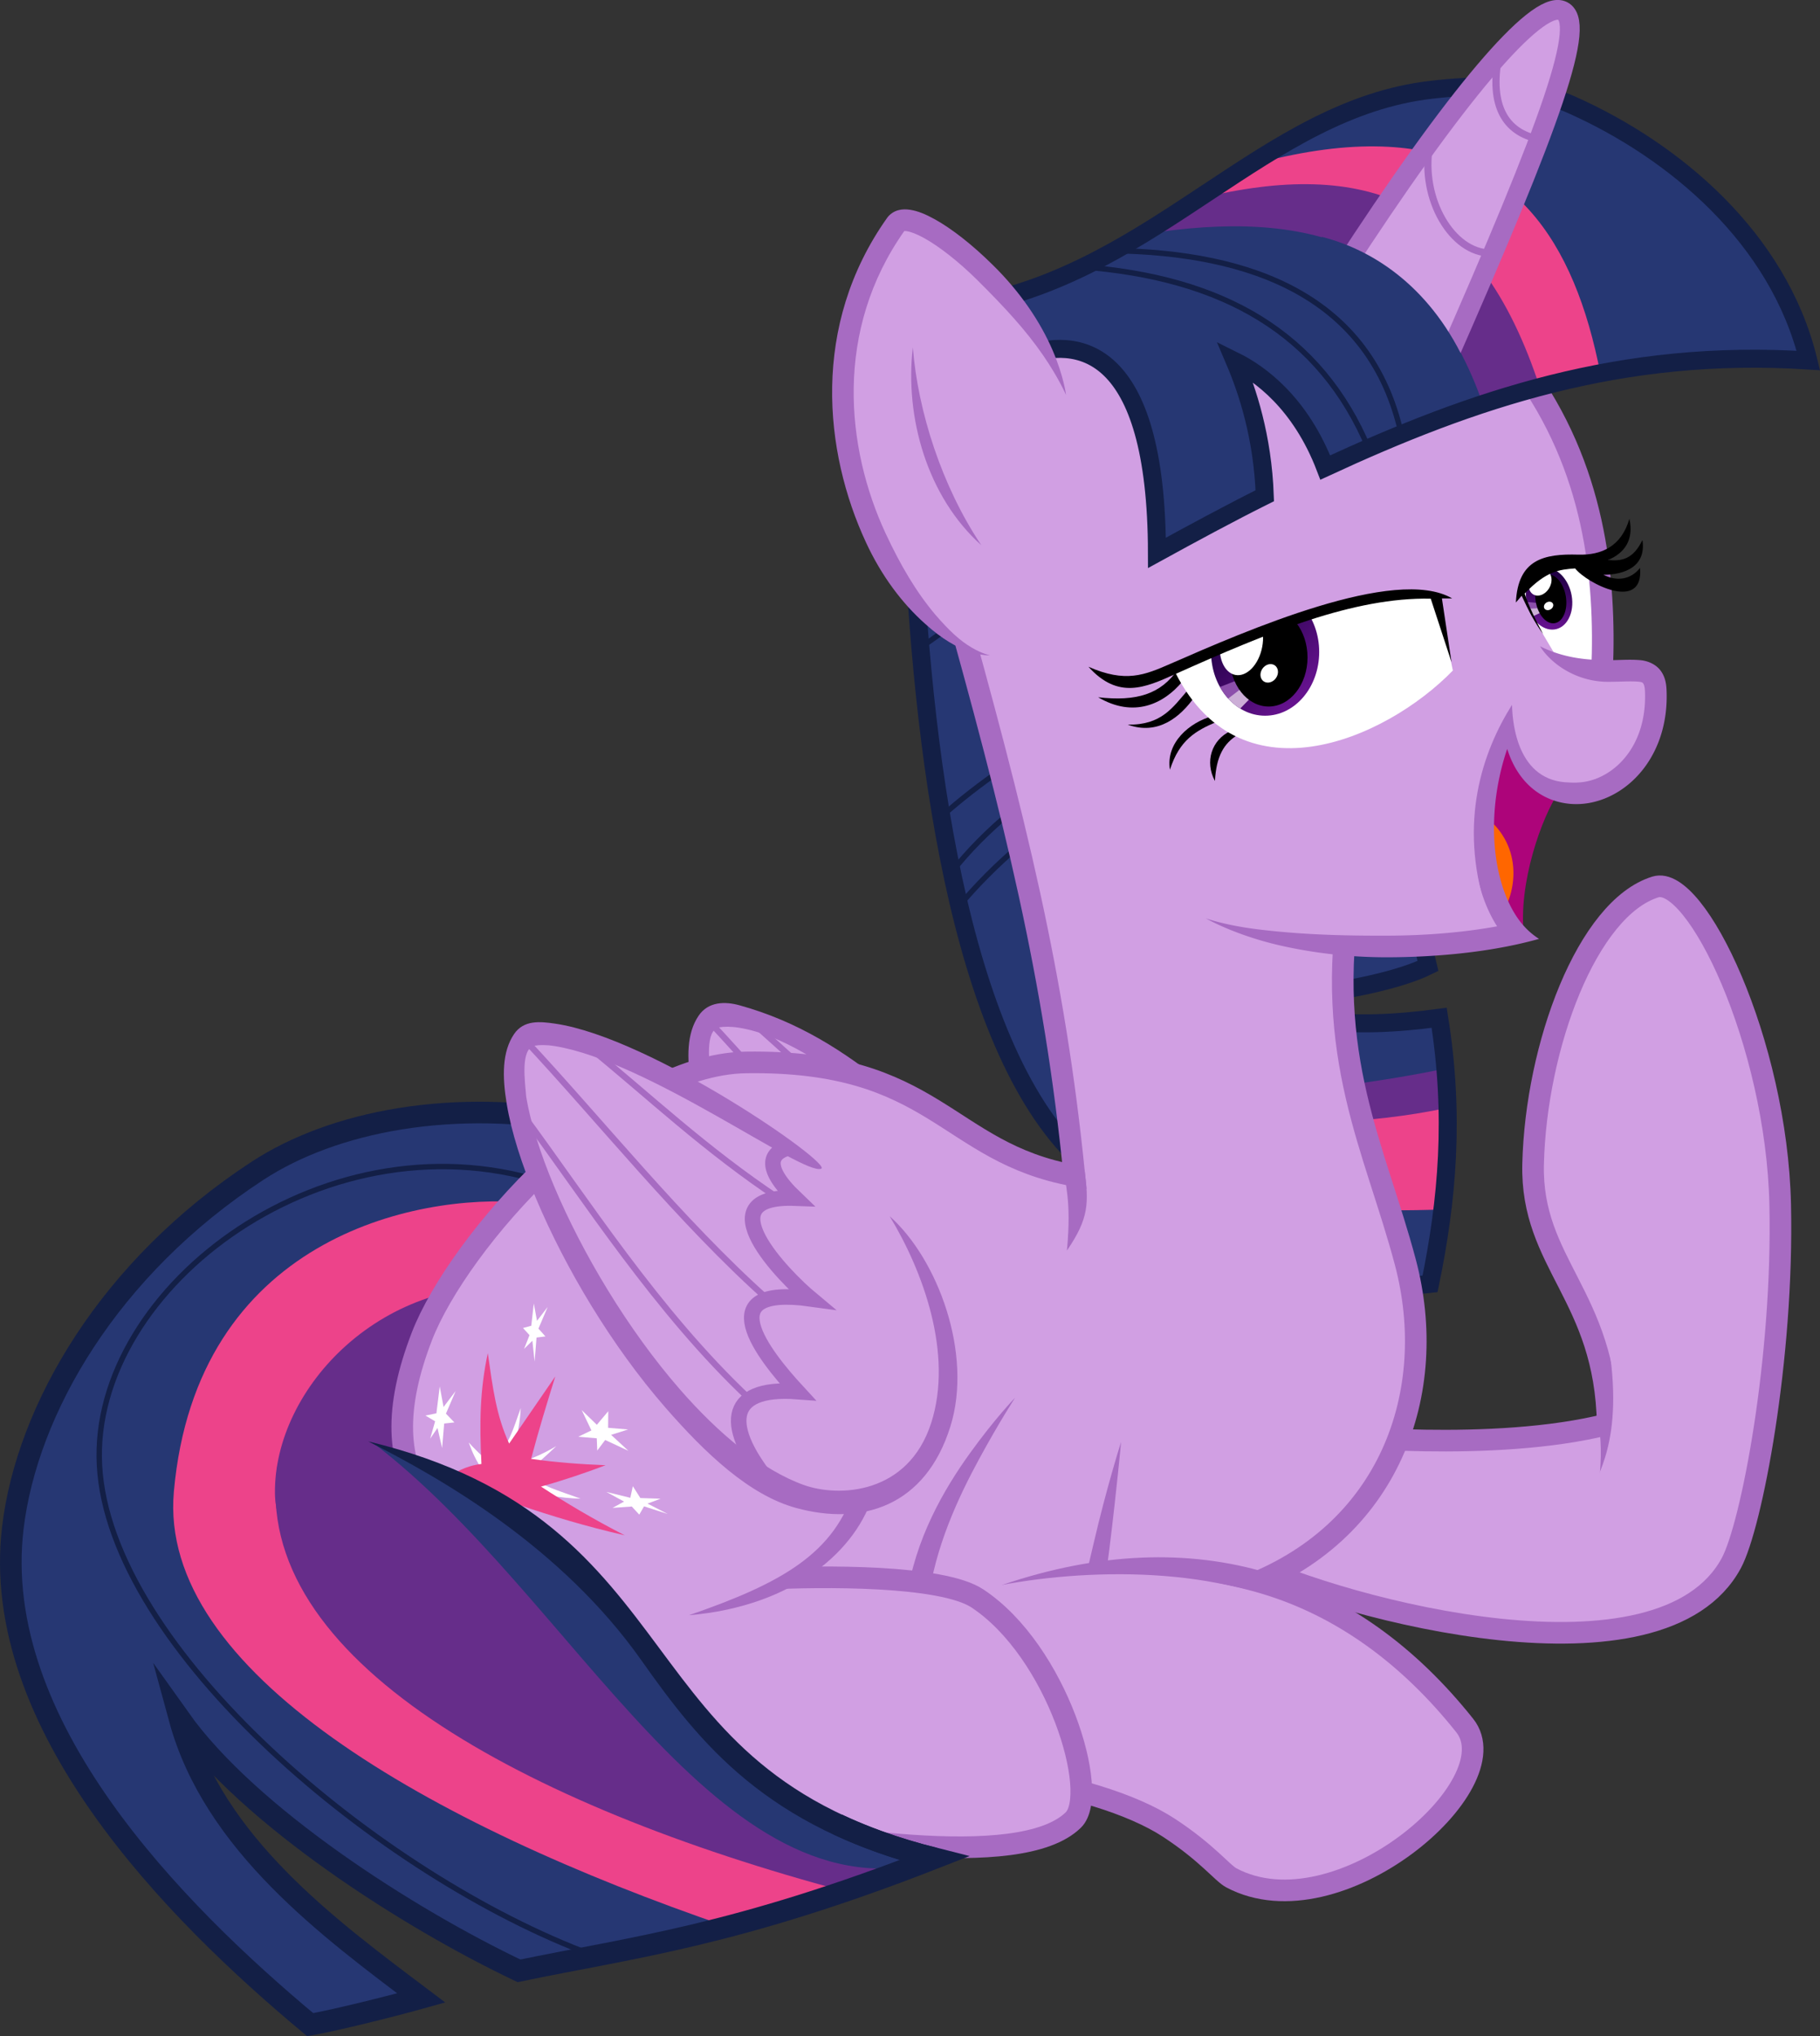 <?xml version="1.0" encoding="UTF-8" standalone="no"?>
<!-- Created with Inkscape (http://www.inkscape.org/) -->
<svg xmlns:dc="http://purl.org/dc/elements/1.1/" xmlns:cc="http://creativecommons.org/ns#" xmlns:rdf="http://www.w3.org/1999/02/22-rdf-syntax-ns#" xmlns:svg="http://www.w3.org/2000/svg" xmlns="http://www.w3.org/2000/svg" xmlns:xlink="http://www.w3.org/1999/xlink" xmlns:sodipodi="http://sodipodi.sourceforge.net/DTD/sodipodi-0.dtd" xmlns:inkscape="http://www.inkscape.org/namespaces/inkscape" width="2000" height="2237.001" viewBox="0 0 529.167 591.873" version="1.1" id="svg8" inkscape:version="0.92.2 (5c3e80d, 2017-08-06)" sodipodi:docname="twilight_ff_export.svg">
  <rect x="0" y="0" width="529.167" height="591.873" fill="#333333" stroke="none"/>
  <defs id="defs2">
    <inkscape:path-effect effect="taper_stroke" id="path-effect2325" is_visible="true" stroke_width="3.175" attach_start="0.926" end_offset="0.939" smoothing="0.5" jointype="extrapolated" miter_limit="100"/>
    <inkscape:path-effect effect="taper_stroke" id="path-effect2298" is_visible="true" stroke_width="3.175" attach_start="0.644" end_offset="0.62" smoothing="0.5" jointype="extrapolated" miter_limit="100"/>
    <inkscape:path-effect effect="taper_stroke" id="path-effect829" is_visible="true" stroke_width="3.175" attach_start="0.462" end_offset="0.428" smoothing="0.5" jointype="extrapolated" miter_limit="100"/>
    <linearGradient inkscape:collect="always" xlink:href="#linearGradient4035" id="linearGradient4793" x1="458.639" y1="385.21" x2="444.713" y2="493.703" gradientUnits="userSpaceOnUse" gradientTransform="matrix(0.945,0,0,1.01,29.608,-3.893)"/>
    <linearGradient id="linearGradient4035">
      <stop style="stop-color:#210045;stop-opacity:1;" offset="0" id="stop4037"/>
      <stop style="stop-color:#64128d;stop-opacity:1;" offset="1" id="stop4039"/>
    </linearGradient>
    <linearGradient inkscape:collect="always" xlink:href="#linearGradient4035" id="linearGradient4847" x1="28.803" y1="137.885" x2="39.358" y2="148.83" gradientUnits="userSpaceOnUse"/>
    <clipPath clipPathUnits="userSpaceOnUse" id="clipPath4877">
      <path sodipodi:nodetypes="cccc" inkscape:connector-curvature="0" id="path4879" d="m 20.978,144.439 c 15.275,-6.888 27.817,-11.335 38.695,-10.536 0.835,3.134 1.764,7.449 2.504,11.103 -9.965,10.249 -31.736,19.734 -41.199,-0.567 z" style="opacity:0.078;fill:#808000;fill-rule:evenodd;stroke:none;stroke-width:0.265;stroke-linecap:butt;stroke-linejoin:miter;stroke-miterlimit:4;stroke-dasharray:none;stroke-opacity:1"/>
    </clipPath>
  </defs>
  <sodipodi:namedview id="base" pagecolor="#ffffff" bordercolor="#666666" borderopacity="1.0" inkscape:pageopacity="0.0" inkscape:pageshadow="2" inkscape:zoom="0.25000001" inkscape:cx="591.24803" inkscape:cy="783.82537" inkscape:document-units="px" inkscape:current-layer="layer1" showgrid="false" inkscape:window-width="1680" inkscape:window-height="966" inkscape:window-x="-8" inkscape:window-y="-8" inkscape:window-maximized="1" inkscape:snap-global="false" fit-margin-top="0" fit-margin-left="0" fit-margin-right="0" fit-margin-bottom="0" units="px"/>
  <g inkscape:label="twiggles_ff" inkscape:groupmode="layer" id="layer1" style="display:inline;opacity:1" transform="translate(151.274,246.356)">
    <path sodipodi:nodetypes="ccccc" inkscape:connector-curvature="0" id="rect1097-5-0" d="m -77.026,193.224 c -0.867,-70.982 70.281,-74.895 78.203,-71.917 l -1.936,23.724 C -29.163,141.046 -35.39,166.465 -31.548,182.748 Z" style="display:inline;opacity:1;fill:#662d8a;fill-opacity:1;stroke:none;stroke-width:0.524;stroke-linecap:butt;stroke-linejoin:miter;stroke-miterlimit:4;stroke-dasharray:none;stroke-dashoffset:0;stroke-opacity:1"/>
    <path inkscape:label="fill" sodipodi:nodetypes="csscccccsc" inkscape:connector-curvature="0" id="path1132" d="m 13.228,79.024 c -36.462,-5.741 -68.938,1.452 -89.553,14.897 -43.273,28.222 -67.156,69.523 -71.224,103.896 -6.762,57.143 46.831,111.322 86.457,144.353 7.903,-1.392 24.537,-5.6 32.302,-7.773 -26.706,-20.133 -60.388,-44.791 -70.286,-81.189 20.164,28.367 66.397,57.943 98.701,73.314 C 20.932,322.097 40.959,319.174 68.085,311.553 26.768,297.097 -98.397,252.783 -94.502,185.714 -92.929,158.641 -71.168,106.68 5.202,109.015" style="opacity:1;fill:#263773;fill-opacity:1;fill-rule:evenodd;stroke:none;stroke-width:6.284;stroke-linecap:butt;stroke-linejoin:miter;stroke-miterlimit:10;stroke-dasharray:none;stroke-opacity:1"/>
    <path inkscape:label="stripe3" style="opacity:1;fill:#ed438a;fill-opacity:1;stroke:none;stroke-width:0.524;stroke-linecap:butt;stroke-linejoin:miter;stroke-miterlimit:4;stroke-dasharray:none;stroke-dashoffset:0;stroke-opacity:1" d="M 60.28,313.712 C -26.427,284.023 -105.345,239.301 -100.724,187.248 -94.221,113.982 -30.861,100.374 1.48,103.199 l 1.571,24.704 c -43.058,-4.845 -74.774,29.336 -74.382,59.882 0.495,38.505 100.405,95.671 174.855,112.831 z" id="rect1097" inkscape:connector-curvature="0" sodipodi:nodetypes="csccscc"/>
    <g transform="matrix(1.979,0,0,1.979,201.75,-343.741)" style="display:inline;opacity:1" id="g4573-0" inkscape:label="wing back">
      <path sodipodi:nodetypes="cscc" inkscape:connector-curvature="0" id="rect4276-6-2" d="m -75.813,207.482 c -0.274,-2.221 -0.142,-4.633 0.686,-7.45 1.633,-5.563 12.536,-0.894 25.248,9.17 z" style="display:inline;opacity:1;fill:#d19fe3;fill-opacity:1;stroke:none;stroke-width:1.675;stroke-linecap:butt;stroke-linejoin:miter;stroke-miterlimit:4;stroke-dasharray:none;stroke-dashoffset:0;stroke-opacity:1" inkscape:label="fill"/>
      <path sodipodi:nodetypes="ssccssccs" inkscape:connector-curvature="0" id="path5545-8" d="m -69.733,196.87 c -2.105,-0.585 -4.589,-0.579 -6.017,1.535 -1.756,2.597 -1.754,6.183 -1.075,10.272 l 2.86,-1.049 c -0.159,-2.161 -0.925,-7.11 1.252,-7.517 0.674,-0.126 1.701,-0.141 2.94,0.058 6.133,0.987 12.994,5.542 18.953,10.194 l 3.328,-1.206 c -7.022,-5.694 -13.705,-9.916 -22.24,-12.288 z" style="color:#000000;font-style:normal;font-variant:normal;font-weight:normal;font-stretch:normal;font-size:medium;line-height:normal;font-family:sans-serif;text-indent:0;text-align:start;text-decoration:none;text-decoration-line:none;text-decoration-style:solid;text-decoration-color:#000000;letter-spacing:normal;word-spacing:normal;text-transform:none;writing-mode:lr-tb;direction:ltr;baseline-shift:baseline;text-anchor:start;white-space:normal;clip-rule:nonzero;display:inline;overflow:visible;visibility:visible;opacity:1;isolation:auto;mix-blend-mode:normal;color-interpolation:sRGB;color-interpolation-filters:linearRGB;solid-color:#000000;solid-opacity:1;fill:#a76bc2;fill-opacity:1;fill-rule:evenodd;stroke:none;stroke-width:1.658;stroke-linecap:butt;stroke-linejoin:miter;stroke-miterlimit:4;stroke-dasharray:none;stroke-dashoffset:0;stroke-opacity:1;color-rendering:auto;image-rendering:auto;shape-rendering:auto;text-rendering:auto;enable-background:accumulate" inkscape:label="outline"/>
      <path sodipodi:nodetypes="cc" inkscape:connector-curvature="0" id="path5568-7" d="m -74.309,199.095 c 2.755,2.941 5.557,6.07 8.406,9.286" style="display:inline;opacity:1;fill:none;fill-rule:evenodd;stroke:#a76bc2;stroke-width:0.913;stroke-linecap:butt;stroke-linejoin:miter;stroke-miterlimit:4;stroke-dasharray:none;stroke-opacity:1" inkscape:label="stripe 2"/>
      <path sodipodi:nodetypes="cc" inkscape:connector-curvature="0" id="path5568-5-2" d="m -68.446,198.917 c 2.287,1.855 6.157,5.518 8.463,7.484" style="display:inline;opacity:1;fill:none;fill-rule:evenodd;stroke:#a76bc2;stroke-width:0.913;stroke-linecap:butt;stroke-linejoin:miter;stroke-miterlimit:4;stroke-dasharray:none;stroke-opacity:1" inkscape:label="stripe 1"/>
    </g>
    <g id="g2323" inkscape:label="foreleg back" transform="matrix(1.979,0,0,1.979,148.099,-338.416)">
      <path inkscape:label="fill" sodipodi:nodetypes="csssscc" inkscape:connector-curvature="0" id="path828" d="m 31.377,275.809 c 15.259,7.336 61.474,19.364 71.722,0.277 2.938,-5.472 7.665,-29.929 7.171,-52.584 -0.521,-23.928 -12.391,-48.544 -18.33,-46.707 -10.028,3.103 -17.552,23.388 -17.974,40.692 -0.357,14.647 10.625,19.332 10.958,38.22 -16.766,4.243 -41.226,1.604 -41.226,1.604" style="opacity:1;fill:#d19fe3;fill-opacity:1;fill-rule:evenodd;stroke:#a76bc2;stroke-width:3.175;stroke-linecap:butt;stroke-linejoin:miter;stroke-miterlimit:4;stroke-dasharray:none;stroke-opacity:1"/>
      <path sodipodi:nodetypes="cccc" inkscape:connector-curvature="0" id="path2301" d="m 83.288,253.285 c 0.586,3.818 0.805,5.964 0.472,9.894 2.798,-3.297 3.172,-6.131 2.581,-9.752 z" style="color:#000000;font-style:normal;font-variant:normal;font-weight:normal;font-stretch:normal;font-size:medium;line-height:normal;font-family:sans-serif;font-variant-ligatures:normal;font-variant-position:normal;font-variant-caps:normal;font-variant-numeric:normal;font-variant-alternates:normal;font-feature-settings:normal;text-indent:0;text-align:start;text-decoration:none;text-decoration-line:none;text-decoration-style:solid;text-decoration-color:#000000;letter-spacing:normal;word-spacing:normal;text-transform:none;writing-mode:lr-tb;direction:ltr;text-orientation:mixed;dominant-baseline:auto;baseline-shift:baseline;text-anchor:start;white-space:normal;shape-padding:0;clip-rule:nonzero;display:inline;overflow:visible;visibility:visible;opacity:1;isolation:auto;mix-blend-mode:normal;color-interpolation:sRGB;color-interpolation-filters:linearRGB;solid-color:#000000;solid-opacity:1;vector-effect:none;fill:#a76bc2;fill-opacity:1;fill-rule:evenodd;stroke:none;stroke-width:0.265px;stroke-linecap:butt;stroke-linejoin:miter;stroke-miterlimit:4;stroke-dasharray:none;stroke-dashoffset:0;stroke-opacity:1;color-rendering:auto;image-rendering:auto;shape-rendering:auto;text-rendering:auto;enable-background:accumulate"/>
      <path sodipodi:nodetypes="ccc" inkscape:connector-curvature="0" id="path2301-8" d="m 83.211,264.256 c 0.593,-2.271 5.267,-8.998 0.165,-27.99 3.286,6.303 7.632,21.681 -0.165,27.99 z" style="color:#000000;font-style:normal;font-variant:normal;font-weight:normal;font-stretch:normal;font-size:medium;line-height:normal;font-family:sans-serif;font-variant-ligatures:normal;font-variant-position:normal;font-variant-caps:normal;font-variant-numeric:normal;font-variant-alternates:normal;font-feature-settings:normal;text-indent:0;text-align:start;text-decoration:none;text-decoration-line:none;text-decoration-style:solid;text-decoration-color:#000000;letter-spacing:normal;word-spacing:normal;text-transform:none;writing-mode:lr-tb;direction:ltr;text-orientation:mixed;dominant-baseline:auto;baseline-shift:baseline;text-anchor:start;white-space:normal;shape-padding:0;clip-rule:nonzero;display:inline;overflow:visible;visibility:visible;opacity:1;isolation:auto;mix-blend-mode:normal;color-interpolation:sRGB;color-interpolation-filters:linearRGB;solid-color:#000000;solid-opacity:1;vector-effect:none;fill:#d19fe3;fill-opacity:1;fill-rule:evenodd;stroke:none;stroke-width:0.265px;stroke-linecap:butt;stroke-linejoin:miter;stroke-miterlimit:4;stroke-dasharray:none;stroke-dashoffset:0;stroke-opacity:1;color-rendering:auto;image-rendering:auto;shape-rendering:auto;text-rendering:auto;enable-background:accumulate"/>
    </g>
    <g id="g949" inkscape:label="hair back 3" style="opacity:1" transform="matrix(1.979,0,0,1.979,148.099,-338.416)">
      <path style="display:inline;opacity:1;fill:#263773;fill-opacity:1;fill-rule:evenodd;stroke:none;stroke-width:2.646;stroke-linecap:butt;stroke-linejoin:miter;stroke-miterlimit:4;stroke-dasharray:none;stroke-opacity:1" d="m 41.955,196.458 c 6.494,0.637 11.588,0.43 18.21,-0.445 2.298,14.352 1.209,26.764 -1.342,39.093 -4.416,0.511 -8.777,-0.101 -12.898,-1.039" id="path918" inkscape:connector-curvature="0" sodipodi:nodetypes="cccc" inkscape:label="fill"/>
      <path sodipodi:nodetypes="ccccc" inkscape:connector-curvature="0" id="path920-1" transform="scale(0.265)" d="m 230.73,767.764 c -22.184,4.589 -45.217,8.2 -68.354,10.807 l 2.506,23.74 c 22.249,-2.141 44.322,-3.401 67.207,-8.721 -0.146,-8.456 -0.589,-17.054 -1.359,-25.826 z" style="color:#000000;font-style:normal;font-variant:normal;font-weight:normal;font-stretch:normal;font-size:medium;line-height:normal;font-family:sans-serif;font-variant-ligatures:normal;font-variant-position:normal;font-variant-caps:normal;font-variant-numeric:normal;font-variant-alternates:normal;font-feature-settings:normal;text-indent:0;text-align:start;text-decoration:none;text-decoration-line:none;text-decoration-style:solid;text-decoration-color:#000000;letter-spacing:normal;word-spacing:normal;text-transform:none;writing-mode:lr-tb;direction:ltr;text-orientation:mixed;dominant-baseline:auto;baseline-shift:baseline;text-anchor:start;white-space:normal;shape-padding:0;clip-rule:nonzero;display:inline;overflow:visible;visibility:visible;opacity:1;isolation:auto;mix-blend-mode:normal;color-interpolation:sRGB;color-interpolation-filters:linearRGB;solid-color:#000000;solid-opacity:1;vector-effect:none;fill:#662d8a;fill-opacity:1;fill-rule:evenodd;stroke:none;stroke-width:10;stroke-linecap:butt;stroke-linejoin:miter;stroke-miterlimit:4;stroke-dasharray:none;stroke-dashoffset:0;stroke-opacity:1;color-rendering:auto;image-rendering:auto;shape-rendering:auto;text-rendering:auto;enable-background:accumulate" inkscape:label="stripe 1"/>
      <path inkscape:connector-curvature="0" id="path920" transform="scale(0.265)" d="m 231.998,789.459 c -23.707,5.189 -45.729,7.009 -67.578,8.482 l 5.088,48.207 c 19.362,0.519 39.225,0.356 59.842,-0.191 2.175,-18.334 3.204,-37.03 2.648,-56.498 z" style="color:#000000;font-style:normal;font-variant:normal;font-weight:normal;font-stretch:normal;font-size:medium;line-height:normal;font-family:sans-serif;font-variant-ligatures:normal;font-variant-position:normal;font-variant-caps:normal;font-variant-numeric:normal;font-variant-alternates:normal;font-feature-settings:normal;text-indent:0;text-align:start;text-decoration:none;text-decoration-line:none;text-decoration-style:solid;text-decoration-color:#000000;letter-spacing:normal;word-spacing:normal;text-transform:none;writing-mode:lr-tb;direction:ltr;text-orientation:mixed;dominant-baseline:auto;baseline-shift:baseline;text-anchor:start;white-space:normal;shape-padding:0;clip-rule:nonzero;display:inline;overflow:visible;visibility:visible;opacity:1;isolation:auto;mix-blend-mode:normal;color-interpolation:sRGB;color-interpolation-filters:linearRGB;solid-color:#000000;solid-opacity:1;vector-effect:none;fill:#ed438a;fill-opacity:1;fill-rule:evenodd;stroke:none;stroke-width:10;stroke-linecap:butt;stroke-linejoin:miter;stroke-miterlimit:4;stroke-dasharray:none;stroke-dashoffset:0;stroke-opacity:1;color-rendering:auto;image-rendering:auto;shape-rendering:auto;text-rendering:auto;enable-background:accumulate" inkscape:label="stripe 2"/>
      <path inkscape:label="outline" sodipodi:nodetypes="cccc" inkscape:connector-curvature="0" id="path839" d="m 41.955,196.458 c 6.494,0.637 11.588,0.43 18.21,-0.445 2.298,14.352 1.209,26.764 -1.342,39.093 -4.416,0.511 -8.777,-0.101 -12.898,-1.039" style="display:inline;opacity:1;fill:none;fill-rule:evenodd;stroke:#131f46;stroke-width:2.646;stroke-linecap:butt;stroke-linejoin:miter;stroke-miterlimit:4;stroke-dasharray:none;stroke-opacity:1"/>
    </g>
    <path style="opacity:1;fill:#263773;fill-opacity:1;fill-rule:evenodd;stroke:#131f46;stroke-width:5.237;stroke-linecap:butt;stroke-linejoin:miter;stroke-miterlimit:4;stroke-dasharray:none;stroke-opacity:1" d="m 226.773,43.333 c 13.638,-1.812 28.703,-4.73 37.136,-8.901 L 258.058,9.594" id="path841" inkscape:connector-curvature="0" sodipodi:nodetypes="ccc" inkscape:label="hair back 2"/>
    <g id="g915" inkscape:label="hair back 1" transform="matrix(1.979,0,0,1.979,148.099,-338.416)">
      <path inkscape:label="fill" sodipodi:nodetypes="ccc" inkscape:connector-curvature="0" id="path843" d="m -1.27,131.159 c -7.81,-0.342 -11.681,-0.399 -15.536,0.15 2.185,36.08 9.145,77.821 29.367,89.385" style="opacity:1;fill:#263773;fill-opacity:1;fill-rule:evenodd;stroke:#131f46;stroke-width:2.646;stroke-linecap:butt;stroke-linejoin:miter;stroke-miterlimit:4;stroke-dasharray:none;stroke-opacity:1"/>
      <path sodipodi:nodetypes="cc" inkscape:connector-curvature="0" id="path879" d="m -10.49,179.735 c 2.538,-3.026 5.545,-6.12 9.329,-9.324" style="fill:none;fill-rule:evenodd;stroke:#131f46;stroke-width:0.794;stroke-linecap:butt;stroke-linejoin:miter;stroke-miterlimit:4;stroke-dasharray:none;stroke-opacity:1" inkscape:label="stripe4"/>
      <path sodipodi:nodetypes="cc" inkscape:connector-curvature="0" id="path879-5" d="m -11.346,174.475 c 2.278,-2.89 5.159,-5.855 8.861,-8.923" style="display:inline;opacity:1;fill:none;fill-rule:evenodd;stroke:#131f46;stroke-width:0.794;stroke-linecap:butt;stroke-linejoin:miter;stroke-miterlimit:4;stroke-dasharray:none;stroke-opacity:1" inkscape:label="stripe3"/>
      <path sodipodi:nodetypes="cc" inkscape:connector-curvature="0" id="path879-4" d="m -12.883,166.39 c 2.676,-2.399 5.651,-4.698 8.861,-6.919" style="display:inline;opacity:1;fill:none;fill-rule:evenodd;stroke:#131f46;stroke-width:0.794;stroke-linecap:butt;stroke-linejoin:miter;stroke-miterlimit:4;stroke-dasharray:none;stroke-opacity:1" inkscape:label="stripe2"/>
      <path sodipodi:nodetypes="cc" inkscape:connector-curvature="0" id="path879-49" d="m -16.157,141.735 5.052,-3.578" style="display:inline;opacity:1;fill:none;fill-rule:evenodd;stroke:#131f46;stroke-width:0.794;stroke-linecap:butt;stroke-linejoin:miter;stroke-miterlimit:4;stroke-dasharray:none;stroke-opacity:1" inkscape:label="stripe1"/>
    </g>
    <path inkscape:label="stripe1" style="fill:none;fill-rule:evenodd;stroke:#131f46;stroke-width:1.571;stroke-linecap:butt;stroke-linejoin:miter;stroke-miterlimit:4;stroke-dasharray:none;stroke-opacity:1" d="M 9.652,98.194 C -55.324,75.508 -125.099,127.557 -122.355,179.533 c 2.817,53.374 81.599,119.518 143.329,142.379" id="path1115" inkscape:connector-curvature="0" sodipodi:nodetypes="csc"/>
    <path style="opacity:1;fill:#d19fe3;fill-opacity:1;fill-rule:evenodd;stroke:#a76bc2;stroke-width:6.284;stroke-linecap:butt;stroke-linejoin:miter;stroke-miterlimit:4;stroke-dasharray:none;stroke-opacity:1" d="m 124.846,-76.412 c 19.324,68.831 30.47,114.042 36.255,171.805 -37.461,-6.77 -40.093,-33.689 -95.399,-32.924 -38.274,0.529 -83.785,52.342 -94.322,79.648 -16.03,41.54 1.66,62.941 53.939,76.855 28.135,7.488 100.101,26.687 184.14,-3.596 C 253.044,199.67 267.312,158.094 257.318,120.481 248.497,87.28 233.493,60.728 241.318,12.986 Z" id="path826" inkscape:connector-curvature="0" sodipodi:nodetypes="ccssssscc" inkscape:label="body"/>
    <g id="g976" inkscape:label="cutie mark" transform="matrix(1.979,0,0,1.979,148.099,-338.416)">
      <path sodipodi:nodetypes="cccccccccc" inkscape:connector-curvature="0" id="path939" d="m -80.448,262.389 c -0.86,-1.381 -1.352,-2.297 -1.964,-3.999 0.882,0.982 1.909,1.964 3.04,2.947 2.89,-2.086 3.518,-5.11 4.607,-7.998 -0.14,2.947 -0.888,5.73 -1.66,8.442 2.299,-0.54 4.88,-1.648 6.876,-2.853 -1.388,1.325 -2.854,2.65 -4.49,3.976 2.506,2.01 4.66,2.487 8.068,3.742 -2.913,-0.085 -6.045,-0.543 -9.144,-1.871 z" style="opacity:1;fill:#ffffff;fill-rule:evenodd;stroke:none;stroke-width:0.265px;stroke-linecap:butt;stroke-linejoin:miter;stroke-opacity:1"/>
      <path sodipodi:nodetypes="ccccccccccc" inkscape:connector-curvature="0" id="path935" d="m -85.64,263.605 c 1.073,-0.723 2.688,-1.778 5.098,-2.058 -0.302,-6.05 -0.229,-10.865 0.935,-16.277 0.735,5.134 1.23,9.137 3.134,13.283 l 6.782,-9.869 c -1.228,3.95 -2.449,7.919 -3.555,12.114 3.578,0.524 7.243,0.784 10.945,0.935 -3.009,1.138 -6.243,2.238 -9.495,3.134 3.653,2.385 7.653,4.771 12.301,7.156 -5.627,-1.287 -10.741,-2.83 -15.622,-4.49 z" style="opacity:1;fill:#ed438a;fill-opacity:1;fill-rule:evenodd;stroke:none;stroke-width:0.265px;stroke-linecap:butt;stroke-linejoin:miter;stroke-opacity:1"/>
      <path sodipodi:nodetypes="ccccccccccccc" inkscape:connector-curvature="0" id="path941" d="m -88.072,257.828 0.725,-2.549 -1.427,-0.842 1.614,-0.327 0.491,-3.952 0.561,3.017 1.777,-2.339 -1.427,3.321 1.239,1.286 -1.497,0.164 -0.304,3.601 -0.678,-2.947 z" style="opacity:1;fill:#ffffff;fill-rule:evenodd;stroke:none;stroke-width:0.265px;stroke-linecap:butt;stroke-linejoin:miter;stroke-opacity:1"/>
      <path sodipodi:nodetypes="ccccccccccccc" inkscape:connector-curvature="0" id="path941-9" d="m -74.274,244.639 0.795,-2.011 -0.959,-1.052 1.216,-0.327 0.374,-3.274 0.468,2.549 1.567,-2.035 -1.356,3.18 1.029,1.146 -1.31,0.164 -0.281,3.531 -0.327,-3.064 z" style="display:inline;opacity:1;fill:#ffffff;fill-rule:evenodd;stroke:none;stroke-width:0.265px;stroke-linecap:butt;stroke-linejoin:miter;stroke-opacity:1"/>
      <path sodipodi:nodetypes="ccccccccccccc" inkscape:connector-curvature="0" id="path941-4" d="m -65.811,253.636 2.223,2.157 1.678,-1.995 -0.021,2.44 2.937,0.244 -2.499,0.789 2.538,2.345 -3.41,-1.59 -1.165,1.553 -0.069,-1.803 -2.716,-0.228 1.928,-0.93 z" style="display:inline;opacity:1;fill:#ffffff;fill-rule:evenodd;stroke:none;stroke-width:0.265px;stroke-linecap:butt;stroke-linejoin:miter;stroke-opacity:1"/>
      <path sodipodi:nodetypes="ccccccccccccc" inkscape:connector-curvature="0" id="path941-95" d="m -62.178,265.658 3.507,0.86 0.371,-1.703 1.107,1.737 2.974,0.098 -1.927,0.716 2.963,1.524 -3.468,-1.117 -0.704,1.215 -1.1,-1.191 -2.825,0.204 1.692,-0.928 z" style="display:inline;opacity:1;fill:#ffffff;fill-rule:evenodd;stroke:none;stroke-width:0.265px;stroke-linecap:butt;stroke-linejoin:miter;stroke-opacity:1"/>
    </g>
    <path style="opacity:1;fill:#d19fe3;fill-opacity:1;stroke:none;stroke-width:5.237;stroke-linecap:butt;stroke-linejoin:miter;stroke-miterlimit:4;stroke-dasharray:none;stroke-dashoffset:0;stroke-opacity:1" d="m 289.688,24.587 c -21.569,5.763 -57.851,4.179 -74.828,0.812 -17.02,-3.375 -90.293,-21.898 -81.913,-132.315 5.486,-72.285 84.872,-71.411 112.769,-68.947 25.423,2.246 70.636,42.762 69.518,123.875 28.249,-3.576 13.091,29.689 -0.188,34.577 -9.432,3.472 -21.598,4.158 -28.278,-16.167 -9.276,19.854 -8.327,44.703 2.921,58.164 z" id="path951" inkscape:connector-curvature="0" sodipodi:nodetypes="cssscscc" inkscape:label="head fill"/>
    <path style="opacity:1;fill:#ffffff;fill-opacity:1;stroke:none;stroke-width:0.524;stroke-linecap:butt;stroke-linejoin:miter;stroke-miterlimit:4;stroke-dasharray:none;stroke-dashoffset:0;stroke-opacity:1" d="m 312.523,-53.484 c -5.367,0.08 -8.347,-0.775 -11.354,-2.019 -1.409,-2.695 -9.102,-14.688 -10.158,-19.081 1.289,-6.408 14.211,-9.648 17.828,-8.715 4.218,1.997 3.685,24.825 3.685,29.814 z" id="path919" inkscape:connector-curvature="0" sodipodi:nodetypes="ccccc"/>
    <path style="opacity:1;fill:#a76bc2;fill-opacity:1;fill-rule:nonzero;stroke:none;stroke-width:6.284;stroke-linecap:butt;stroke-linejoin:miter;stroke-miterlimit:4;stroke-dasharray:none;stroke-opacity:1" d="m 118.549,219.229 c 2.022,-15.847 8.78,-30.282 14.813,-41.393 5.954,-10.965 10.513,-17.918 10.513,-17.918 0,0 -5.803,5.944 -13.199,16.229 -7.449,10.357 -15.979,24.936 -18.356,42.256 -0.2,1.51 -0.336,2.998 -0.401,4.461 -0.329,7.38 2.532,13.356 7.035,17.273 4.503,3.916 10.437,5.903 16.487,6.444 6.049,0.541 12.267,-0.357 17.583,-2.611 5.316,-2.254 9.866,-5.958 11.796,-11.232 0.408,-1.116 0.794,-2.223 1.16,-3.323 2.888,-8.716 4.337,-17.687 5.323,-25.699 0,0 0,0 0,0 2.168,-17.551 3.383,-30.941 3.383,-30.941 0,0 -4.133,12.865 -8.131,30.099 0,0 0,2e-5 0,2e-5 -1.813,7.789 -3.812,16.387 -6.537,24.558 -0.347,1.042 -0.712,2.09 -1.098,3.146 -1.145,3.128 -4.128,5.817 -8.348,7.606 -4.22,1.79 -9.54,2.588 -14.57,2.138 -5.031,-0.45 -9.719,-2.14 -12.923,-4.927 -3.204,-2.787 -5.135,-6.538 -4.881,-12.25 0.056,-1.265 0.175,-2.571 0.353,-3.914 z" id="path832" inkscape:connector-curvature="0"/>
    <g id="g2335" inkscape:label="foreleg front" transform="matrix(1.979,0,0,1.979,148.099,-338.416)">
      <path inkscape:label="fill" sodipodi:nodetypes="csssc" inkscape:connector-curvature="0" id="path830" d="m -3.524,280.816 c 27.973,-9.495 50.977,-1.545 67.444,19.149 6.92,8.697 -18.62,30.67 -34.274,22.381 -1.353,-0.716 -3.551,-3.676 -9.2,-7.372 -5.33,-3.487 -14.586,-6.329 -24.984,-7.7" style="opacity:1;fill:#d19fe3;fill-opacity:1;fill-rule:evenodd;stroke:#a76bc2;stroke-width:3.175;stroke-linecap:butt;stroke-linejoin:miter;stroke-miterlimit:4;stroke-dasharray:none;stroke-opacity:1"/>
      <path sodipodi:nodetypes="cccc" inkscape:connector-curvature="0" id="path2327" d="m 41.26,283.978 c -12.609,-7.6 -33.358,-7.189 -46.913,-4.351 0.556,0.571 2.08,2.12 2.768,3.125 5.515,0.214 37.563,3.358 44.145,1.225 z" style="color:#000000;font-style:normal;font-variant:normal;font-weight:normal;font-stretch:normal;font-size:medium;line-height:normal;font-family:sans-serif;font-variant-ligatures:normal;font-variant-position:normal;font-variant-caps:normal;font-variant-numeric:normal;font-variant-alternates:normal;font-feature-settings:normal;text-indent:0;text-align:start;text-decoration:none;text-decoration-line:none;text-decoration-style:solid;text-decoration-color:#000000;letter-spacing:normal;word-spacing:normal;text-transform:none;writing-mode:lr-tb;direction:ltr;text-orientation:mixed;dominant-baseline:auto;baseline-shift:baseline;text-anchor:start;white-space:normal;shape-padding:0;clip-rule:nonzero;display:inline;overflow:visible;visibility:visible;opacity:1;isolation:auto;mix-blend-mode:normal;color-interpolation:sRGB;color-interpolation-filters:linearRGB;solid-color:#000000;solid-opacity:1;vector-effect:none;fill:#d19fe3;fill-opacity:1;fill-rule:evenodd;stroke:none;stroke-width:0.265px;stroke-linecap:butt;stroke-linejoin:miter;stroke-miterlimit:4;stroke-dasharray:none;stroke-dashoffset:0;stroke-opacity:1;color-rendering:auto;image-rendering:auto;shape-rendering:auto;text-rendering:auto;enable-background:accumulate"/>
    </g>
    <path style="opacity:1;fill:#d19fe3;fill-opacity:1;fill-rule:evenodd;stroke:#a76bc2;stroke-width:6.284;stroke-linecap:butt;stroke-linejoin:miter;stroke-miterlimit:4;stroke-dasharray:none;stroke-opacity:1" d="m 71.008,212.58 c 16.707,-0.857 51.518,-1.154 61.885,5.687 23.245,15.34 35.683,56.784 27.901,64.411 -15.514,15.206 -74.194,4.932 -108.298,-1.19" id="path834" inkscape:connector-curvature="0" inkscape:label="hindleg" sodipodi:nodetypes="cssc"/>
    <path inkscape:label="stripe2" style="display:inline;opacity:1;fill:#662d8a;fill-opacity:1;stroke:none;stroke-width:0.524;stroke-linecap:butt;stroke-linejoin:miter;stroke-miterlimit:4;stroke-dasharray:none;stroke-dashoffset:0;stroke-opacity:1" d="M 94.274,303.393 C 1.508,278.608 -78.422,235.947 -70.651,179.884 c 10.512,-1.486 21.185,-4.137 31.875,-5.128 55.869,29.885 61.067,95.351 157.053,119.829 z" id="rect1097-5" inkscape:connector-curvature="0" sodipodi:nodetypes="ccccc"/>
    <path style="opacity:1;fill:#d19fe3;fill-opacity:1;fill-rule:evenodd;stroke:none;stroke-width:0.524px;stroke-linecap:butt;stroke-linejoin:miter;stroke-opacity:1" d="m 18.697,208.744 68.126,-2.592 -14.816,10.579 -10.546,46.267 C 45.378,246.741 31.857,227.923 18.697,208.744 Z" id="path1095" inkscape:connector-curvature="0" sodipodi:nodetypes="ccccc"/>
    <path style="color:#000000;font-style:normal;font-variant:normal;font-weight:normal;font-stretch:normal;font-size:medium;line-height:normal;font-family:sans-serif;font-variant-ligatures:normal;font-variant-position:normal;font-variant-caps:normal;font-variant-numeric:normal;font-variant-alternates:normal;font-feature-settings:normal;text-indent:0;text-align:start;text-decoration:none;text-decoration-line:none;text-decoration-style:solid;text-decoration-color:#000000;letter-spacing:normal;word-spacing:normal;text-transform:none;writing-mode:lr-tb;direction:ltr;text-orientation:mixed;dominant-baseline:auto;baseline-shift:baseline;text-anchor:start;white-space:normal;shape-padding:0;clip-rule:nonzero;display:inline;overflow:visible;visibility:visible;opacity:1;isolation:auto;mix-blend-mode:normal;color-interpolation:sRGB;color-interpolation-filters:linearRGB;solid-color:#000000;solid-opacity:1;vector-effect:none;fill:#a76bc2;fill-opacity:1;fill-rule:evenodd;stroke:none;stroke-width:6.284;stroke-linecap:butt;stroke-linejoin:miter;stroke-miterlimit:4;stroke-dasharray:none;stroke-dashoffset:0;stroke-opacity:1;color-rendering:auto;image-rendering:auto;shape-rendering:auto;text-rendering:auto;enable-background:accumulate" d="m 97.268,185.938 c -5.823,19.266 -21.197,27.889 -48.248,37.219 30.891,-2.621 49.029,-19.257 53.678,-35.422 z" id="path836" inkscape:connector-curvature="0" sodipodi:nodetypes="cccc"/>
    <path style="opacity:1;fill:#ad047a;fill-opacity:1;fill-rule:evenodd;stroke:none;stroke-width:0.524px;stroke-linecap:butt;stroke-linejoin:miter;stroke-opacity:1" d="m 302.191,-16.499 c -5.295,7.572 -12.128,27.25 -10.379,41.992 -13.677,-9.281 -16.974,-38.998 -3.46,-64.437 1.099,10.698 4.661,20.042 13.838,22.446 z" id="path2292" inkscape:connector-curvature="0" sodipodi:nodetypes="cccc" inkscape:label="mouth fill"/>
    <path inkscape:label="tongue" sodipodi:nodetypes="ccc" inkscape:connector-curvature="0" id="path2294" d="m 285.454,19.133 c -2.499,-4.527 -6.632,-13.004 -5.61,-28.712 11.585,8.458 10.056,21.782 5.61,28.712 z" style="opacity:1;fill:#ff6600;fill-opacity:1;fill-rule:evenodd;stroke:none;stroke-width:0.524px;stroke-linecap:butt;stroke-linejoin:miter;stroke-opacity:1"/>
    <path style="opacity:1;fill:#a76bc2;fill-rule:nonzero;stroke:none;stroke-width:6.284;stroke-linecap:butt;stroke-linejoin:miter;stroke-miterlimit:4;stroke-dasharray:none;stroke-opacity:1" d="m 316.207,-54.452 c -5.168,-0.016 -9.455,-0.49 -13.492,-1.638 -3.711,-1.056 -6.203,-2.411 -6.203,-2.411 0,0 1.346,2.505 4.761,5.176 3.508,2.744 8.758,5.154 14.924,5.158 3.474,0.006 6.505,-0.237 8.838,-0.041 1.198,0.101 1.302,0.305 1.477,0.542 0.175,0.237 0.428,0.917 0.481,2.075 0.727,15.781 -8.547,24.916 -17.368,26.46 -4.411,0.772 -8.638,-0.273 -11.98,-3.441 -3.341,-3.168 -5.928,-8.681 -6.129,-17.385 a 46.22,46.23 0 0 1 1.421,-12.491 69.67,69.686 0 0 0 -7.335,11.088 c -6.257,11.76 -9.056,25.153 -8.757,37.45 0.247,10.166 2.568,19.641 7.165,26.817 -9.765,1.787 -20.697,2.667 -31.519,2.712 -10.976,0.044 -20.33,-0.188 -29.709,-0.979 -7.452,-0.644 -12.284,-1.284 -16.938,-2.302 -4.127,-0.903 -6.52,-1.75 -6.52,-1.75 0,0 8.716,5.111 22.837,8.16 9.112,1.982 19.388,3.204 30.356,3.156 13.021,-0.054 26.198,-1.265 37.701,-3.846 a 122.363,122.39 0 0 0 5.983,-1.502 21.421,21.425 0 0 1 -4.342,-3.673 c -5.245,-5.795 -8.46,-15.723 -8.732,-26.945 -0.193,-7.944 1.058,-16.495 3.822,-24.604 1.398,4.452 3.59,8.017 6.374,10.657 4.815,4.565 11.267,6.141 17.385,5.07 12.235,-2.14 23.41,-14.538 22.562,-32.939 -0.083,-1.809 -0.415,-3.777 -1.706,-5.523 -1.291,-1.746 -3.536,-2.86 -6.002,-3.068 a 27.05,27.056 0 0 0 -1e-5,0 c -3.126,-0.263 -6.223,0.024 -9.355,0.018 z" id="path847" inkscape:connector-curvature="0"/>
    <path style="opacity:1;fill:none;fill-rule:evenodd;stroke:#a76bc2;stroke-width:6.284;stroke-linecap:butt;stroke-linejoin:miter;stroke-miterlimit:4;stroke-dasharray:none;stroke-opacity:1" d="m 291.251,-139.295 c 21.137,28.743 24.429,60.759 23.282,88.005" id="path849" inkscape:connector-curvature="0" sodipodi:nodetypes="cc" inkscape:label="head outline"/>
    <g id="g931" inkscape:label="mane" transform="matrix(1.979,0,0,1.979,148.099,-338.416)">
      <path inkscape:label="mane fill" style="opacity:1;fill:#263773;fill-opacity:1;fill-rule:evenodd;stroke:none;stroke-width:2.646;stroke-linecap:butt;stroke-linejoin:miter;stroke-miterlimit:10;stroke-dasharray:none;stroke-opacity:1" d="M -8.553,91.269 C 18.776,86.234 34.643,62.501 59.006,59.706 c 6.174,-0.708 13.317,-1.056 20.693,2.244 15.061,6.737 30.331,19.547 34.705,37.518 -27.523,-1.777 -49.342,5.712 -70.973,15.722 -3.65,-9.523 -9.642,-13.825 -13.297,-15.635 1.843,4.322 4.099,11.08 4.41,19.778 -5.146,2.563 -10.806,5.63 -15.84,8.391 C 18.646,97.312 7.006,95.791 -1.141,98.864" id="path909" inkscape:connector-curvature="0" sodipodi:nodetypes="csscccccc"/>
      <path inkscape:label="mane stripe 4" sodipodi:nodetypes="cc" inkscape:connector-curvature="0" id="path917-9" d="M 7.518,85.702 C 28.468,87.242 42.744,95.511 49.83,112.449" style="fill:none;fill-rule:evenodd;stroke:#131f46;stroke-width:0.794;stroke-linecap:butt;stroke-linejoin:miter;stroke-miterlimit:4;stroke-dasharray:none;stroke-opacity:1"/>
      <path inkscape:label="mane stripe 3" sodipodi:nodetypes="cc" inkscape:connector-curvature="0" id="path917" d="m 12.149,83.333 c 20.442,0.273 37.97,6.752 42.446,26.947" style="fill:none;fill-rule:evenodd;stroke:#131f46;stroke-width:0.794;stroke-linecap:butt;stroke-linejoin:miter;stroke-miterlimit:4;stroke-dasharray:none;stroke-opacity:1"/>
      <path sodipodi:nodetypes="cccccc" inkscape:label="mane stripe 1" inkscape:connector-curvature="0" id="rect867-6" transform="scale(0.265)" d="m 159.609,270.846 c -15.591,0.005 -32.957,2.001 -52.324,6.188 -14.314,9.442 -28.731,19.154 -43.709,28.297 90.665,-14.499 156.951,4.739 187.875,94.814 12.113,-3.998 24.388,-7.619 36.889,-10.789 C 269.536,318.132 235.639,270.823 159.609,270.846 Z" style="opacity:1;fill:#662d8a;fill-opacity:1;stroke:none;stroke-width:4;stroke-linecap:butt;stroke-linejoin:miter;stroke-miterlimit:4;stroke-dasharray:none;stroke-dashoffset:0;stroke-opacity:1"/>
      <path inkscape:label="mane stripe 2" inkscape:connector-curvature="0" id="rect867" transform="scale(0.265)" d="m 191.494,256.676 c -19.881,-0.193 -42.626,3.061 -68.586,10.193 -9.417,5.994 -18.829,12.254 -28.322,18.539 90.764,-21.972 153.893,-0.653 188.406,105.334 10.989,-2.913 22.148,-5.478 33.516,-7.652 -14.423,-74.615 -48.813,-125.674 -125.014,-126.414 z" style="opacity:1;fill:#ed438a;fill-opacity:1;stroke:none;stroke-width:4;stroke-linecap:butt;stroke-linejoin:miter;stroke-miterlimit:4;stroke-dasharray:none;stroke-dashoffset:0;stroke-opacity:1"/>
      <path inkscape:label="mane outline" sodipodi:nodetypes="csscccccc" inkscape:connector-curvature="0" id="path845" d="M -8.553,91.269 C 18.776,86.234 34.643,62.501 59.006,59.706 c 6.174,-0.708 13.317,-1.056 20.693,2.244 15.061,6.737 30.331,19.547 34.705,37.518 -27.523,-1.777 -49.342,5.712 -70.973,15.722 -3.65,-9.523 -9.642,-13.825 -13.297,-15.635 1.843,4.322 4.099,11.08 4.41,19.778 -5.146,2.563 -10.806,5.63 -15.84,8.391 C 18.646,97.312 7.006,95.791 -1.141,98.864" style="opacity:1;fill:none;fill-rule:evenodd;stroke:#131f46;stroke-width:2.646;stroke-linecap:butt;stroke-linejoin:miter;stroke-miterlimit:10;stroke-dasharray:none;stroke-opacity:1"/>
    </g>
    <g id="g842" inkscape:label="ear" transform="matrix(1.979,0,0,1.979,148.099,-338.416)">
      <path inkscape:label="fill" style="opacity:1;fill:#d19fe3;fill-opacity:1;fill-rule:nonzero;stroke:none;stroke-width:0.84;stroke-linecap:butt;stroke-linejoin:miter;stroke-miterlimit:4;stroke-dasharray:none;stroke-opacity:1" d="M 5.347,104.532 C 0.962,90.527 -17.017,75.733 -19.644,79.436 c -18.914,26.657 0.93,61.496 13.806,63.34" id="path835" inkscape:connector-curvature="0" sodipodi:nodetypes="csc"/>
      <path inkscape:label="outline" inkscape:original-d="M 5.3473573,104.53154 C 0.96200745,90.526544 -17.017186,75.733189 -19.64431,79.435888 c -18.913549,26.656982 0.930083,61.495662 13.8063028,63.340102" inkscape:path-effect="#path-effect829" sodipodi:nodetypes="csc" inkscape:connector-curvature="0" id="path827" d="m -7.686,87.658 c 4.114,4.09 7.121,7.361 9.656,11.036 2.273,3.297 3.377,5.838 3.377,5.838 0,0 -0.326,-2.753 -1.992,-6.602 C 1.601,93.876 -1.285,89.481 -5.456,85.397 -8.434,82.46 -11.418,80.117 -13.983,78.7 c -1.283,-0.708 -2.45,-1.2 -3.603,-1.372 -0.576,-0.086 -1.164,-0.092 -1.763,0.078 -0.599,0.171 -1.202,0.564 -1.589,1.11 -11.214,15.806 -9.283,34.385 -3.106,47.678 2.278,4.921 5.323,8.966 8.719,11.977 2.458,2.226 4.67,3.473 6.585,4.093 1.795,0.581 2.902,0.511 2.902,0.511 0,0 -1.093,-0.216 -2.636,-1.113 -1.728,-1.004 -3.312,-2.455 -5.415,-4.897 -2.798,-3.329 -5.085,-7.213 -7.277,-11.909 -5.81,-12.502 -7.619,-29.795 2.816,-44.502 -0.034,0.048 -0.145,0.11 -0.129,0.106 0.015,-0.004 0.163,-0.03 0.426,0.009 0.525,0.078 1.451,0.411 2.535,1.01 2.169,1.198 5.014,3.397 7.833,6.178 z" style="opacity:1;fill:#a76bc2;fill-opacity:1;fill-rule:nonzero;stroke:none;stroke-width:3.175;stroke-linecap:butt;stroke-linejoin:miter;stroke-miterlimit:4;stroke-dasharray:none;stroke-opacity:1"/>
      <path sodipodi:nodetypes="ccc" inkscape:connector-curvature="0" id="path833" d="m -17.164,97.545 c -1.205,10.298 2.136,21.961 10.064,29.056 -5.82,-8.678 -9.318,-19.681 -10.064,-29.056 z" style="color:#000000;font-style:normal;font-variant:normal;font-weight:normal;font-stretch:normal;font-size:medium;line-height:normal;font-family:sans-serif;font-variant-ligatures:normal;font-variant-position:normal;font-variant-caps:normal;font-variant-numeric:normal;font-variant-alternates:normal;font-feature-settings:normal;text-indent:0;text-align:start;text-decoration:none;text-decoration-line:none;text-decoration-style:solid;text-decoration-color:#000000;letter-spacing:normal;word-spacing:normal;text-transform:none;writing-mode:lr-tb;direction:ltr;text-orientation:mixed;dominant-baseline:auto;baseline-shift:baseline;text-anchor:start;white-space:normal;shape-padding:0;clip-rule:nonzero;display:inline;overflow:visible;visibility:visible;opacity:1;isolation:auto;mix-blend-mode:normal;color-interpolation:sRGB;color-interpolation-filters:linearRGB;solid-color:#000000;solid-opacity:1;vector-effect:none;fill:#a76bc2;fill-opacity:1;fill-rule:evenodd;stroke:none;stroke-width:1.323;stroke-linecap:butt;stroke-linejoin:miter;stroke-miterlimit:4;stroke-dasharray:none;stroke-dashoffset:0;stroke-opacity:1;color-rendering:auto;image-rendering:auto;shape-rendering:auto;text-rendering:auto;enable-background:accumulate"/>
    </g>
    <g id="g864" inkscape:label="horn" style="fill:#d19fe3;fill-opacity:1;stroke:#a76bc2;stroke-opacity:1" transform="matrix(1.979,0,0,1.979,148.099,-338.416)">
      <path inkscape:label="fill" sodipodi:nodetypes="csc" inkscape:connector-curvature="0" id="path851" d="M 45.735,86.463 C 62.498,60.578 74.374,46.682 78.136,48.06 82.012,49.479 76.783,64.205 60.854,100.358" style="opacity:1;fill:#d19fe3;fill-opacity:1;fill-rule:evenodd;stroke:#a76bc2;stroke-width:2.91;stroke-linecap:butt;stroke-linejoin:miter;stroke-miterlimit:4;stroke-dasharray:none;stroke-opacity:1"/>
      <path sodipodi:nodetypes="cc" inkscape:connector-curvature="0" id="path844-2" d="m 58.733,67.907 c -1.347,7.885 3.378,15.771 8.954,15.769" style="opacity:1;fill:none;fill-opacity:1;fill-rule:evenodd;stroke:#a76bc2;stroke-width:1.058;stroke-linecap:butt;stroke-linejoin:miter;stroke-miterlimit:4;stroke-dasharray:none;stroke-opacity:1" inkscape:label="groove lower"/>
      <path sodipodi:nodetypes="cc" inkscape:connector-curvature="0" id="path844" d="m 68.889,54.854 c -1.347,7.15 0.973,11.094 5.88,12.094" style="opacity:1;fill:none;fill-opacity:1;fill-rule:evenodd;stroke:#a76bc2;stroke-width:1.058;stroke-linecap:butt;stroke-linejoin:miter;stroke-miterlimit:4;stroke-dasharray:none;stroke-opacity:1" inkscape:label="groove upper"/>
      <path inkscape:label="cover" style="opacity:1;fill:#263773;fill-opacity:1;fill-rule:evenodd;stroke:none;stroke-width:2.646;stroke-linecap:butt;stroke-linejoin:miter;stroke-miterlimit:10;stroke-dasharray:none;stroke-opacity:1" d="M 64.322,100.482 C 59.217,88.99 50.784,83.301 42.908,81.302 l 0.128,5.295 17.901,16.927 z" id="path922" inkscape:connector-curvature="0" sodipodi:nodetypes="ccccc"/>
    </g>
    <path style="opacity:1;fill:#d19fe3;fill-opacity:1;fill-rule:evenodd;stroke:none;stroke-width:0.524px;stroke-linecap:butt;stroke-linejoin:miter;stroke-opacity:1" d="m 295.397,-51.868 -1.434,15.077 5.111,12.282 13.665,4.476 c -18.486,5.19 -24.016,-8.517 -24.397,-21.441 -8.635,13.725 -15.564,34.083 -7.58,59.339 l -5.567,-7.903 0.493,-34.606 7.166,-16.212 8.759,-13.138 z" id="path2296" inkscape:connector-curvature="0" sodipodi:nodetypes="ccccccccccc" inkscape:label="muzzle width clip"/>
    <path style="color:#000000;font-style:normal;font-variant:normal;font-weight:normal;font-stretch:normal;font-size:medium;line-height:normal;font-family:sans-serif;font-variant-ligatures:normal;font-variant-position:normal;font-variant-caps:normal;font-variant-numeric:normal;font-variant-alternates:normal;font-feature-settings:normal;text-indent:0;text-align:start;text-decoration:none;text-decoration-line:none;text-decoration-style:solid;text-decoration-color:#000000;letter-spacing:normal;word-spacing:normal;text-transform:none;writing-mode:lr-tb;direction:ltr;text-orientation:mixed;dominant-baseline:auto;baseline-shift:baseline;text-anchor:start;white-space:normal;shape-padding:0;clip-rule:nonzero;display:inline;overflow:visible;visibility:visible;opacity:1;isolation:auto;mix-blend-mode:normal;color-interpolation:sRGB;color-interpolation-filters:linearRGB;solid-color:#000000;solid-opacity:1;vector-effect:none;fill:#a76bc2;fill-opacity:1;fill-rule:evenodd;stroke:none;stroke-width:6.284;stroke-linecap:butt;stroke-linejoin:miter;stroke-miterlimit:4;stroke-dasharray:none;stroke-dashoffset:0;stroke-opacity:1;color-rendering:auto;image-rendering:auto;shape-rendering:auto;text-rendering:auto;enable-background:accumulate" d="m 157.935,91.054 c 0.255,7.576 2.439,10.4 1.007,26.09 6.487,-9.448 6.327,-13.899 5.128,-23.439 z" id="path836-5" inkscape:connector-curvature="0" sodipodi:nodetypes="cccc"/>
    <path style="display:inline;opacity:1;fill:#263773;fill-opacity:1;stroke:none;stroke-width:0.524;stroke-linecap:butt;stroke-linejoin:miter;stroke-miterlimit:4;stroke-dasharray:none;stroke-dashoffset:0;stroke-opacity:1" d="m -42.935,172.965 c 45.792,18.165 65.603,40.489 83.449,64.502 17.525,23.581 37.357,48.827 80.457,57.07 C 57.408,312.622 16.059,217.775 -42.935,172.965 Z" id="path936-0" inkscape:connector-curvature="0" sodipodi:nodetypes="cscc"/>
    <path style="opacity:1;fill:none;fill-rule:evenodd;stroke:#131f46;stroke-width:6.284;stroke-linecap:butt;stroke-linejoin:miter;stroke-miterlimit:10;stroke-dasharray:none;stroke-opacity:1" d="m 19.351,80.103 c -38.933,-7.601 -73.914,-0.376 -95.676,13.817 -43.273,28.222 -67.156,69.523 -71.224,103.896 -6.762,57.143 46.831,111.322 86.457,144.353 7.903,-1.392 24.537,-5.6 32.302,-7.773 -26.706,-20.133 -60.388,-44.791 -70.286,-81.189 20.164,28.367 66.397,57.943 98.701,73.314 C 32.588,319.677 62.489,316.426 120.349,293.811 c -10.845,-2.721 -20.13,-6.068 -28.214,-9.897" id="path831" inkscape:connector-curvature="0" sodipodi:nodetypes="csscccccc" inkscape:label="tail outline"/>
    <g id="g4573" inkscape:label="wing fore" transform="matrix(1.979,0,0,1.979,148.099,-338.416)">
      <path sodipodi:nodetypes="ccsssc" inkscape:connector-curvature="0" id="rect4276-6" d="m -31.931,217.521 12.457,9.068 c 8.417,10.276 12.936,36.651 -4.456,40.719 -8.912,2.084 -16.516,-2.448 -28.376,-15.156 -15.979,-17.122 -26.619,-43.9 -22.822,-52.499 3.041,-6.887 26.285,6.257 43.197,17.867 z" style="display:inline;opacity:1;fill:#d19fe3;fill-opacity:1;stroke:none;stroke-width:1.675;stroke-linecap:butt;stroke-linejoin:miter;stroke-miterlimit:4;stroke-dasharray:none;stroke-dashoffset:0;stroke-opacity:1" inkscape:label="fill"/>
      <path sodipodi:nodetypes="csssssscsssssssssc" inkscape:connector-curvature="0" id="path5545" d="m -69.733,196.87 c -2.162,-0.313 -4.589,-0.579 -6.017,1.535 -1.756,2.597 -1.754,6.183 -1.075,10.272 0.678,4.089 2.187,8.848 4.325,13.929 4.275,10.162 11.076,21.574 18.951,30.618 5.959,6.844 12.402,12.911 19.221,14.781 9.67,2.652 19.006,-0.206 22.679,-11.955 3.349,-10.711 -1.877,-24.641 -8.922,-30.896 4.921,8.089 9.359,20.23 6.109,30.355 -3.375,10.511 -13.565,10.981 -18.745,9.116 -6.065,-2.184 -12.442,-7.448 -18.215,-14.078 -7.637,-8.771 -14.319,-19.985 -18.449,-29.8 -2.065,-4.908 -3.489,-9.475 -4.093,-13.118 -0.159,-2.161 -0.925,-7.11 1.252,-7.517 0.674,-0.126 1.701,-0.141 2.94,0.058 13.758,2.214 36.475,19.079 39.144,18.01 1.732,-0.694 -24.92,-19.258 -39.104,-21.31 z" style="color:#000000;font-style:normal;font-variant:normal;font-weight:normal;font-stretch:normal;font-size:medium;line-height:normal;font-family:sans-serif;text-indent:0;text-align:start;text-decoration:none;text-decoration-line:none;text-decoration-style:solid;text-decoration-color:#000000;letter-spacing:normal;word-spacing:normal;text-transform:none;writing-mode:lr-tb;direction:ltr;baseline-shift:baseline;text-anchor:start;white-space:normal;clip-rule:nonzero;display:inline;overflow:visible;visibility:visible;opacity:1;isolation:auto;mix-blend-mode:normal;color-interpolation:sRGB;color-interpolation-filters:linearRGB;solid-color:#000000;solid-opacity:1;fill:#a76bc2;fill-opacity:1;fill-rule:evenodd;stroke:none;stroke-width:1.658;stroke-linecap:butt;stroke-linejoin:miter;stroke-miterlimit:4;stroke-dasharray:none;stroke-dashoffset:0;stroke-opacity:1;color-rendering:auto;image-rendering:auto;shape-rendering:auto;text-rendering:auto;enable-background:accumulate" inkscape:label="outline"/>
      <path sodipodi:nodetypes="ccccc" inkscape:connector-curvature="0" id="path5566" d="m -35.38,215.1 c -2.496,0.64 -4.043,2.636 0.945,7.403 -13.492,-0.511 -1.608,11.55 2.284,14.792 -15.024,-2.086 -7.039,8.123 -1.97,13.621 -10.838,-0.815 -10.681,5.471 -3.887,13.65" style="display:inline;opacity:1;fill:none;fill-rule:evenodd;stroke:#a76bc2;stroke-width:2.282;stroke-linecap:butt;stroke-linejoin:miter;stroke-miterlimit:10;stroke-dasharray:none;stroke-opacity:1" inkscape:label="fluff"/>
      <path sodipodi:nodetypes="cc" inkscape:connector-curvature="0" id="path5568-0" d="m -74.615,210.026 c 9.357,12.608 19.802,29.105 33.451,41.953" style="display:inline;opacity:1;fill:none;fill-rule:evenodd;stroke:#a76bc2;stroke-width:0.913;stroke-linecap:butt;stroke-linejoin:miter;stroke-miterlimit:4;stroke-dasharray:none;stroke-opacity:1" inkscape:label="stripe 3"/>
      <path sodipodi:nodetypes="cc" inkscape:connector-curvature="0" id="path5568" d="m -74.309,199.095 c 11.133,11.884 23.028,26.847 35.745,38.191" style="display:inline;opacity:1;fill:none;fill-rule:evenodd;stroke:#a76bc2;stroke-width:0.913;stroke-linecap:butt;stroke-linejoin:miter;stroke-miterlimit:4;stroke-dasharray:none;stroke-opacity:1" inkscape:label="stripe 2"/>
      <path sodipodi:nodetypes="cc" inkscape:connector-curvature="0" id="path5568-5" d="m -64.504,200.521 c 8.519,6.911 16.755,14.797 27.836,22.158" style="display:inline;opacity:1;fill:none;fill-rule:evenodd;stroke:#a76bc2;stroke-width:0.913;stroke-linecap:butt;stroke-linejoin:miter;stroke-miterlimit:4;stroke-dasharray:none;stroke-opacity:1" inkscape:label="stripe 1"/>
    </g>
    <g style="display:inline;opacity:1" id="g4759" clip-path="none" transform="matrix(0.174,0,0,0.139,212.428,-133.091)" inkscape:label="right eye">
      <ellipse transform="matrix(1,0,0.081,0.997,0,0)" ry="64.898" rx="38.422" cy="438.4" cx="462.764" id="path4659" style="opacity:1;fill:url(#linearGradient4793);fill-opacity:1;stroke:none;stroke-width:6.838;stroke-linecap:butt;stroke-linejoin:miter;stroke-miterlimit:4;stroke-dasharray:none;stroke-dashoffset:0;stroke-opacity:1"/>
      <path sodipodi:nodetypes="ccccc" inkscape:connector-curvature="0" id="path4666-7" d="m 477.676,446.004 -18.366,-2.211 c 1.105,5.177 2.89,11.008 4.929,15.743 l 16.125,-1.457 z" style="display:inline;opacity:1;fill:#8c4fab;fill-opacity:1;fill-rule:evenodd;stroke:none;stroke-width:1px;stroke-linecap:butt;stroke-linejoin:miter;stroke-opacity:1"/>
      <path sodipodi:nodetypes="ccccc" inkscape:connector-curvature="0" id="path4666" d="m 480.339,457.056 -16.642,1.117 c 2.342,6.315 5.862,12.602 8.052,15.55 l 11.959,-7.155 z" style="opacity:1;fill:#ccaed7;fill-opacity:1;fill-rule:evenodd;stroke:none;stroke-width:1px;stroke-linecap:butt;stroke-linejoin:miter;stroke-opacity:1"/>
      <ellipse transform="matrix(1,0,0.078,0.997,0,0)" ry="51.175" rx="25.719" cy="438.9" cx="466.841" id="path4657" style="opacity:1;fill:#000000;fill-opacity:1;stroke:none;stroke-width:6.553;stroke-linecap:butt;stroke-linejoin:miter;stroke-miterlimit:4;stroke-dasharray:none;stroke-dashoffset:0;stroke-opacity:1"/>
      <ellipse transform="matrix(1,0,-0.156,0.988,0,0)" ry="8.967" rx="7.682" cy="457.727" cx="568.835" id="path4655" style="opacity:1;fill:#ffffff;fill-opacity:1;stroke:none;stroke-width:8.252;stroke-linecap:butt;stroke-linejoin:miter;stroke-miterlimit:4;stroke-dasharray:none;stroke-dashoffset:0;stroke-opacity:1"/>
      <ellipse transform="matrix(0.988,0.154,-0.217,0.976,0,0)" ry="27.698" rx="18.322" cy="324.985" cx="560.542" id="path4651" style="opacity:1;fill:#ffffff;fill-opacity:1;stroke:none;stroke-width:7.333;stroke-linecap:butt;stroke-linejoin:miter;stroke-miterlimit:4;stroke-dasharray:none;stroke-dashoffset:0;stroke-opacity:1"/>
    </g>
    <path style="color:#000000;font-style:normal;font-variant:normal;font-weight:normal;font-stretch:normal;font-size:medium;line-height:normal;font-family:sans-serif;font-variant-ligatures:normal;font-variant-position:normal;font-variant-caps:normal;font-variant-numeric:normal;font-variant-alternates:normal;font-feature-settings:normal;text-indent:0;text-align:start;text-decoration:none;text-decoration-line:none;text-decoration-style:solid;text-decoration-color:#000000;letter-spacing:normal;word-spacing:normal;text-transform:none;writing-mode:lr-tb;direction:ltr;text-orientation:mixed;dominant-baseline:auto;baseline-shift:baseline;text-anchor:start;white-space:normal;shape-padding:0;clip-rule:nonzero;display:inline;overflow:visible;visibility:visible;opacity:1;isolation:auto;mix-blend-mode:normal;color-interpolation:sRGB;color-interpolation-filters:linearRGB;solid-color:#000000;solid-opacity:1;vector-effect:none;fill:#000000;fill-opacity:1;fill-rule:evenodd;stroke:none;stroke-width:0.524px;stroke-linecap:butt;stroke-linejoin:miter;stroke-miterlimit:4;stroke-dasharray:none;stroke-dashoffset:0;stroke-opacity:1;color-rendering:auto;image-rendering:auto;shape-rendering:auto;text-rendering:auto;enable-background:accumulate" d="m 322.475,-95.562 c -2.32,8.044 -8.107,10.625 -14.86,10.428 -9.976,-0.291 -17.555,1.347 -18.143,13.917 0.58,-0.711 1.135,-1.357 1.68,-1.97 1.851,4.025 3.849,7.927 6.239,11.146 -1.983,-3.663 -4.195,-8.129 -5.36,-11.775 6.226,-6.588 10.155,-6.996 14.662,-7.312 3.531,4.438 19.993,12.767 18.883,-0.142 -2.818,3.511 -6.848,3.918 -10.656,1.995 6.225,-0.028 12.49,-2.415 11.349,-10.116 -2.708,5.624 -6.068,6.209 -10.014,5.817 4.74,-1.976 7.591,-5.781 6.22,-11.987 z" id="path4680-2-5" inkscape:connector-curvature="0" sodipodi:nodetypes="cscccccccccc" inkscape:label="right eyelash"/>
    <g id="g4894" inkscape:label="left eye" transform="matrix(1.979,0,0,1.979,148.099,-338.416)">
      <path sodipodi:nodetypes="cccc" inkscape:connector-curvature="0" id="path4680-2-0-1-9" d="m 29.548,153.869 1.066,0.563 c -2.091,1.246 -3.193,3.174 -3.393,6.799 -1.518,-2.826 -0.508,-6.038 2.326,-7.362 z" style="color:#000000;font-style:normal;font-variant:normal;font-weight:normal;font-stretch:normal;font-size:medium;line-height:normal;font-family:sans-serif;font-variant-ligatures:normal;font-variant-position:normal;font-variant-caps:normal;font-variant-numeric:normal;font-variant-alternates:normal;font-feature-settings:normal;text-indent:0;text-align:start;text-decoration:none;text-decoration-line:none;text-decoration-style:solid;text-decoration-color:#000000;letter-spacing:normal;word-spacing:normal;text-transform:none;writing-mode:lr-tb;direction:ltr;text-orientation:mixed;dominant-baseline:auto;baseline-shift:baseline;text-anchor:start;white-space:normal;shape-padding:0;clip-rule:nonzero;display:inline;overflow:visible;visibility:visible;opacity:1;isolation:auto;mix-blend-mode:normal;color-interpolation:sRGB;color-interpolation-filters:linearRGB;solid-color:#000000;solid-opacity:1;vector-effect:none;fill:#000000;fill-opacity:1;fill-rule:evenodd;stroke:none;stroke-width:0.265px;stroke-linecap:butt;stroke-linejoin:miter;stroke-miterlimit:4;stroke-dasharray:none;stroke-dashoffset:0;stroke-opacity:1;color-rendering:auto;image-rendering:auto;shape-rendering:auto;text-rendering:auto;enable-background:accumulate" inkscape:label="hair4"/>
      <path sodipodi:nodetypes="cccc" inkscape:connector-curvature="0" id="path4680-2-0-1" d="m 26.859,151.695 0.617,0.847 c -3.036,1.293 -5.461,2.631 -6.865,7.035 -0.646,-3.978 2.889,-6.948 6.248,-7.882 z" style="color:#000000;font-style:normal;font-variant:normal;font-weight:normal;font-stretch:normal;font-size:medium;line-height:normal;font-family:sans-serif;font-variant-ligatures:normal;font-variant-position:normal;font-variant-caps:normal;font-variant-numeric:normal;font-variant-alternates:normal;font-feature-settings:normal;text-indent:0;text-align:start;text-decoration:none;text-decoration-line:none;text-decoration-style:solid;text-decoration-color:#000000;letter-spacing:normal;word-spacing:normal;text-transform:none;writing-mode:lr-tb;direction:ltr;text-orientation:mixed;dominant-baseline:auto;baseline-shift:baseline;text-anchor:start;white-space:normal;shape-padding:0;clip-rule:nonzero;display:inline;overflow:visible;visibility:visible;opacity:1;isolation:auto;mix-blend-mode:normal;color-interpolation:sRGB;color-interpolation-filters:linearRGB;solid-color:#000000;solid-opacity:1;vector-effect:none;fill:#000000;fill-opacity:1;fill-rule:evenodd;stroke:none;stroke-width:0.265px;stroke-linecap:butt;stroke-linejoin:miter;stroke-miterlimit:4;stroke-dasharray:none;stroke-dashoffset:0;stroke-opacity:1;color-rendering:auto;image-rendering:auto;shape-rendering:auto;text-rendering:auto;enable-background:accumulate" inkscape:label="hair3"/>
      <path sodipodi:nodetypes="cccc" inkscape:connector-curvature="0" id="path4680-2-0" d="m 24.258,148.833 -0.977,-1.008 c -2.246,2.595 -3.894,5.22 -8.875,5.128 4.446,1.626 7.761,-1.121 9.853,-4.121 z" style="color:#000000;font-style:normal;font-variant:normal;font-weight:normal;font-stretch:normal;font-size:medium;line-height:normal;font-family:sans-serif;font-variant-ligatures:normal;font-variant-position:normal;font-variant-caps:normal;font-variant-numeric:normal;font-variant-alternates:normal;font-feature-settings:normal;text-indent:0;text-align:start;text-decoration:none;text-decoration-line:none;text-decoration-style:solid;text-decoration-color:#000000;letter-spacing:normal;word-spacing:normal;text-transform:none;writing-mode:lr-tb;direction:ltr;text-orientation:mixed;dominant-baseline:auto;baseline-shift:baseline;text-anchor:start;white-space:normal;shape-padding:0;clip-rule:nonzero;display:inline;overflow:visible;visibility:visible;opacity:1;isolation:auto;mix-blend-mode:normal;color-interpolation:sRGB;color-interpolation-filters:linearRGB;solid-color:#000000;solid-opacity:1;vector-effect:none;fill:#000000;fill-opacity:1;fill-rule:evenodd;stroke:none;stroke-width:0.265px;stroke-linecap:butt;stroke-linejoin:miter;stroke-miterlimit:4;stroke-dasharray:none;stroke-dashoffset:0;stroke-opacity:1;color-rendering:auto;image-rendering:auto;shape-rendering:auto;text-rendering:auto;enable-background:accumulate" inkscape:label="hair2"/>
      <path sodipodi:nodetypes="cccc" inkscape:connector-curvature="0" id="path4680-2" d="m 22.432,146.628 -0.643,-1.81 c -2.547,3.698 -6.105,4.749 -11.724,4.116 5.219,3.078 9.619,1.002 12.367,-2.307 z" style="color:#000000;font-style:normal;font-variant:normal;font-weight:normal;font-stretch:normal;font-size:medium;line-height:normal;font-family:sans-serif;font-variant-ligatures:normal;font-variant-position:normal;font-variant-caps:normal;font-variant-numeric:normal;font-variant-alternates:normal;font-feature-settings:normal;text-indent:0;text-align:start;text-decoration:none;text-decoration-line:none;text-decoration-style:solid;text-decoration-color:#000000;letter-spacing:normal;word-spacing:normal;text-transform:none;writing-mode:lr-tb;direction:ltr;text-orientation:mixed;dominant-baseline:auto;baseline-shift:baseline;text-anchor:start;white-space:normal;shape-padding:0;clip-rule:nonzero;display:inline;overflow:visible;visibility:visible;opacity:1;isolation:auto;mix-blend-mode:normal;color-interpolation:sRGB;color-interpolation-filters:linearRGB;solid-color:#000000;solid-opacity:1;vector-effect:none;fill:#000000;fill-opacity:1;fill-rule:evenodd;stroke:none;stroke-width:0.265px;stroke-linecap:butt;stroke-linejoin:miter;stroke-miterlimit:4;stroke-dasharray:none;stroke-dashoffset:0;stroke-opacity:1;color-rendering:auto;image-rendering:auto;shape-rendering:auto;text-rendering:auto;enable-background:accumulate" inkscape:label="hair1"/>
      <path sodipodi:nodetypes="cccc" inkscape:connector-curvature="0" id="path4674" d="m 20.978,144.439 c 15.275,-6.888 27.817,-11.335 38.695,-10.536 0.835,3.134 1.764,7.449 2.504,11.103 -9.965,10.249 -31.736,19.734 -41.199,-0.567 z" style="opacity:1;fill:#ffffff;fill-rule:evenodd;stroke:none;stroke-width:0.265;stroke-linecap:butt;stroke-linejoin:miter;stroke-miterlimit:4;stroke-dasharray:none;stroke-opacity:1" inkscape:label="fill"/>
      <g clip-path="url(#clipPath4877)" id="g4875" inkscape:label="eyeball">
        <ellipse style="opacity:1;fill:url(#linearGradient4847);fill-opacity:1;stroke:none;stroke-width:0.288;stroke-linecap:butt;stroke-linejoin:miter;stroke-miterlimit:4;stroke-dasharray:none;stroke-dashoffset:0;stroke-opacity:1" id="path4801" cx="34.595" cy="142.282" rx="7.944" ry="9.361"/>
        <path style="color:#000000;font-style:normal;font-variant:normal;font-weight:normal;font-stretch:normal;font-size:medium;line-height:normal;font-family:sans-serif;font-variant-ligatures:normal;font-variant-position:normal;font-variant-caps:normal;font-variant-numeric:normal;font-variant-alternates:normal;font-feature-settings:normal;text-indent:0;text-align:start;text-decoration:none;text-decoration-line:none;text-decoration-style:solid;text-decoration-color:#000000;letter-spacing:normal;word-spacing:normal;text-transform:none;writing-mode:lr-tb;direction:ltr;text-orientation:mixed;dominant-baseline:auto;baseline-shift:baseline;text-anchor:start;white-space:normal;shape-padding:0;clip-rule:nonzero;display:inline;overflow:visible;visibility:visible;opacity:1;isolation:auto;mix-blend-mode:normal;color-interpolation:sRGB;color-interpolation-filters:linearRGB;solid-color:#000000;solid-opacity:1;vector-effect:none;fill:#8c4fab;fill-opacity:1;fill-rule:evenodd;stroke:none;stroke-width:0.265px;stroke-linecap:butt;stroke-linejoin:miter;stroke-miterlimit:4;stroke-dasharray:none;stroke-dashoffset:0;stroke-opacity:1;color-rendering:auto;image-rendering:auto;shape-rendering:auto;text-rendering:auto;enable-background:accumulate" d="m 30.638,146.377 -2.682,1.045 c 0.384,0.667 0.689,1.173 1.345,1.839 l 2.023,-1.588 z" id="path4822-1" inkscape:connector-curvature="0" sodipodi:nodetypes="ccccc"/>
        <path style="color:#000000;font-style:normal;font-variant:normal;font-weight:normal;font-stretch:normal;font-size:medium;line-height:normal;font-family:sans-serif;font-variant-ligatures:normal;font-variant-position:normal;font-variant-caps:normal;font-variant-numeric:normal;font-variant-alternates:normal;font-feature-settings:normal;text-indent:0;text-align:start;text-decoration:none;text-decoration-line:none;text-decoration-style:solid;text-decoration-color:#000000;letter-spacing:normal;word-spacing:normal;text-transform:none;writing-mode:lr-tb;direction:ltr;text-orientation:mixed;dominant-baseline:auto;baseline-shift:baseline;text-anchor:start;white-space:normal;shape-padding:0;clip-rule:nonzero;display:inline;overflow:visible;visibility:visible;opacity:1;isolation:auto;mix-blend-mode:normal;color-interpolation:sRGB;color-interpolation-filters:linearRGB;solid-color:#000000;solid-opacity:1;vector-effect:none;fill:#ccaed7;fill-opacity:1;fill-rule:evenodd;stroke:none;stroke-width:0.265px;stroke-linecap:butt;stroke-linejoin:miter;stroke-miterlimit:4;stroke-dasharray:none;stroke-dashoffset:0;stroke-opacity:1;color-rendering:auto;image-rendering:auto;shape-rendering:auto;text-rendering:auto;enable-background:accumulate" d="m 31.37,147.433 -2.2,1.686 c 0.701,0.779 1.174,1.096 1.769,1.472 l 1.55,-1.593 z" id="path4822" inkscape:connector-curvature="0" sodipodi:nodetypes="ccccc"/>
        <ellipse style="display:inline;opacity:1;fill:#000000;fill-opacity:1;stroke:none;stroke-width:0.214;stroke-linecap:butt;stroke-linejoin:miter;stroke-miterlimit:4;stroke-dasharray:none;stroke-dashoffset:0;stroke-opacity:1" id="path4801-8" cx="35.111" cy="143.083" rx="5.713" ry="7.212"/>
        <ellipse ry="4.791" rx="3.116" cy="132.397" cx="56.948" id="ellipse4818" style="display:inline;opacity:1;fill:#ffffff;fill-opacity:1;stroke:none;stroke-width:0.129;stroke-linecap:butt;stroke-linejoin:miter;stroke-miterlimit:4;stroke-dasharray:none;stroke-dashoffset:0;stroke-opacity:1" transform="matrix(0.981,0.192,-0.187,0.982,0,0)"/>
        <ellipse transform="matrix(0.99,0.138,-0.259,0.966,0,0)" style="display:inline;opacity:1;fill:#ffffff;fill-opacity:1;stroke:none;stroke-width:0.044;stroke-linecap:butt;stroke-linejoin:miter;stroke-miterlimit:4;stroke-dasharray:none;stroke-dashoffset:0;stroke-opacity:1" id="ellipse4820" cx="72.236" cy="140.22" rx="1.249" ry="1.398"/>
      </g>
      <path inkscape:connector-curvature="0" id="path4676" transform="scale(0.265)" d="m 78.074,543.445 c -14.349,6.277 -24.874,10.722 -45.473,1.664 16.474,18.327 31.565,11.496 47.684,4.258 52.033,-23.367 99.518,-42.874 142.08,-42.002 l 11.521,35.207 -5.326,-35.359 c 1.894,-0.017 3.789,-0.017 5.688,0.018 -31.354,-18.363 -114.804,18.117 -156.174,36.215 z" style="color:#000000;font-style:normal;font-variant:normal;font-weight:normal;font-stretch:normal;font-size:medium;line-height:normal;font-family:sans-serif;font-variant-ligatures:normal;font-variant-position:normal;font-variant-caps:normal;font-variant-numeric:normal;font-variant-alternates:normal;font-feature-settings:normal;text-indent:0;text-align:start;text-decoration:none;text-decoration-line:none;text-decoration-style:solid;text-decoration-color:#000000;letter-spacing:normal;word-spacing:normal;text-transform:none;writing-mode:lr-tb;direction:ltr;text-orientation:mixed;dominant-baseline:auto;baseline-shift:baseline;text-anchor:start;white-space:normal;shape-padding:0;clip-rule:nonzero;display:inline;overflow:visible;visibility:visible;opacity:1;isolation:auto;mix-blend-mode:normal;color-interpolation:sRGB;color-interpolation-filters:linearRGB;solid-color:#000000;solid-opacity:1;vector-effect:none;fill:#000000;fill-opacity:1;fill-rule:evenodd;stroke:none;stroke-width:1px;stroke-linecap:butt;stroke-linejoin:miter;stroke-miterlimit:4;stroke-dasharray:none;stroke-dashoffset:0;stroke-opacity:1;color-rendering:auto;image-rendering:auto;shape-rendering:auto;text-rendering:auto;enable-background:accumulate" inkscape:label="eyelash" sodipodi:nodetypes="scsccccs"/>
    </g>
    <path style="color:#000000;font-style:normal;font-variant:normal;font-weight:normal;font-stretch:normal;font-size:medium;line-height:normal;font-family:sans-serif;font-variant-ligatures:normal;font-variant-position:normal;font-variant-caps:normal;font-variant-numeric:normal;font-variant-alternates:normal;font-feature-settings:normal;text-indent:0;text-align:start;text-decoration:none;text-decoration-line:none;text-decoration-style:solid;text-decoration-color:#000000;letter-spacing:normal;word-spacing:normal;text-transform:none;writing-mode:lr-tb;direction:ltr;text-orientation:mixed;dominant-baseline:auto;baseline-shift:baseline;text-anchor:start;white-space:normal;shape-padding:0;clip-rule:nonzero;display:inline;overflow:visible;visibility:visible;opacity:1;isolation:auto;mix-blend-mode:normal;color-interpolation:sRGB;color-interpolation-filters:linearRGB;solid-color:#000000;solid-opacity:1;vector-effect:none;fill:#131f46;fill-opacity:1;fill-rule:evenodd;stroke:none;stroke-width:6.284;stroke-linecap:butt;stroke-linejoin:miter;stroke-miterlimit:10;stroke-dasharray:none;stroke-dashoffset:0;stroke-opacity:1;color-rendering:auto;image-rendering:auto;shape-rendering:auto;text-rendering:auto;enable-background:accumulate" d="m -44.224,172.622 c 21.173,10.716 56.064,30.535 79.423,63.628 17.037,24.137 36.23,48.526 84.386,60.609 l 1.527,-6.097 C 74.522,279.073 57.875,256.218 40.239,232.501 22.604,208.783 3.968,184.205 -44.224,172.622 Z" id="path946" inkscape:connector-curvature="0" inkscape:label="tail taper" sodipodi:nodetypes="csccsc"/>
  </g>
</svg>
